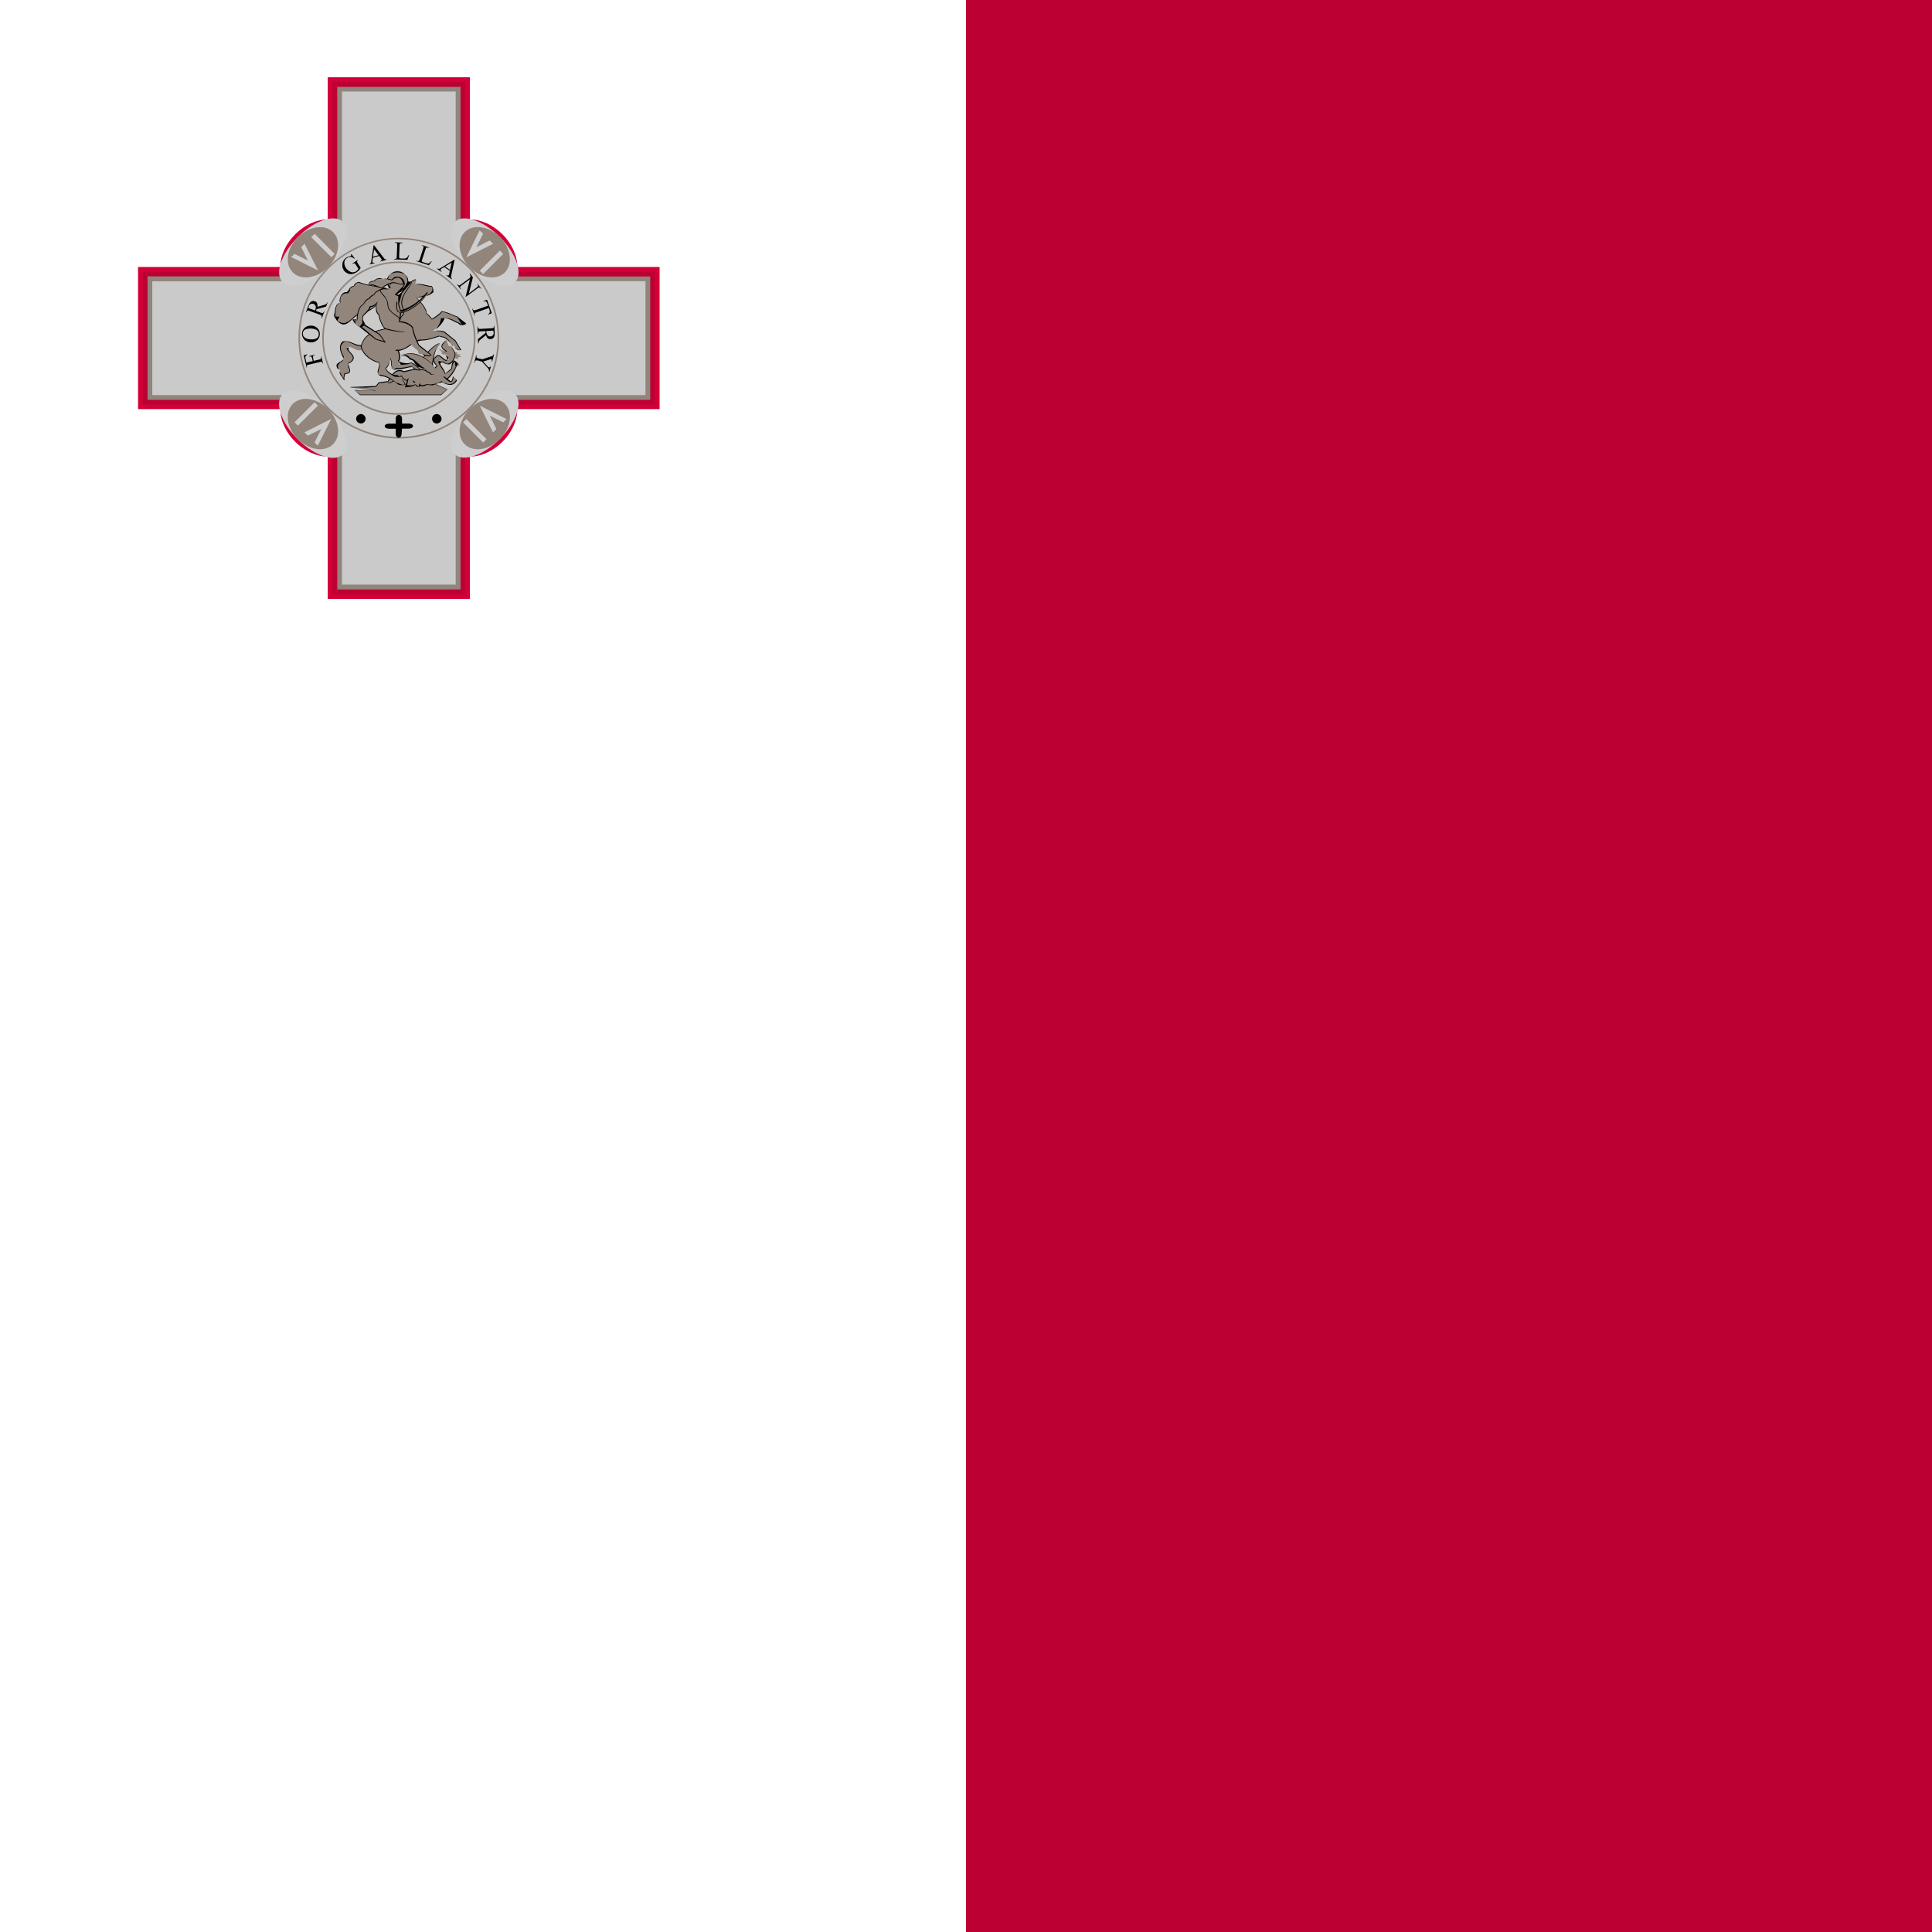 <?xml version="1.0" encoding="UTF-8"?>
<svg id="Layer_1" xmlns="http://www.w3.org/2000/svg" viewBox="0 0 220 220">
  <rect x="0" y="0" width="220" height="220" fill="#333333" stroke="none"/>
  <rect x="110" width="110" height="220" style="fill: #bd0034;"/>
  <rect width="110" height="220" style="fill: #fff;"/>
  <path d="M43.62,33.49c0,.34-.39.63-.89.63s-.9-.29-.9-.63.41-.64.9-.64.89.29.89.64" style="fill: #efecec;"/>
  <path d="M15.72,30.4v16.19h16.2c0,2.71,2.71,5.4,5.4,5.4v16.21h16.19v-16.21c2.7,0,5.4-2.7,5.4-5.4h16.2v-16.19h-16.2c0-2.7-2.71-5.41-5.4-5.41V8.8h-16.19v16.19c-2.69,0-5.4,2.71-5.4,5.41H15.72ZM15.72,30.4" style="fill: #d30038;"/>
  <path d="M16.26,30.94v15.13h16.2c0,2.7,2.7,5.39,5.4,5.39v16.21h15.12v-16.21c2.71,0,5.39-2.7,5.39-5.39h16.21v-15.13h-16.21c0-2.7-2.68-5.4-5.39-5.4V9.34h-15.12v16.19c-2.71,0-5.4,2.71-5.4,5.4h-16.2ZM16.26,30.94" style="fill: #bd0034;"/>
  <path d="M16.8,31.48v14.05h16.19c0,2.7,2.7,5.4,5.41,5.4v16.19h14.04v-16.19c2.69,0,5.39-2.7,5.39-5.4h16.21v-14.05h-16.21c0-2.71-2.7-5.4-5.39-5.4V9.89h-14.04v16.18c-2.71,0-5.41,2.7-5.41,5.4h-16.19ZM16.8,31.48" style="fill: #91857c;"/>
  <path d="M17.34,32.02v12.97h16.19c0,2.7,2.71,5.39,5.41,5.39v16.19h12.95v-16.19c2.7,0,5.41-2.7,5.41-5.39h16.2v-12.97h-16.2c0-2.71-2.71-5.41-5.41-5.41V10.42h-12.95v16.2c-2.7,0-5.41,2.7-5.41,5.41h-16.19ZM17.34,32.02" style="fill: #cacaca;"/>
  <path d="M39.07,25.27c.95.95.19,3.27-1.71,5.17s-4.21,2.67-5.16,1.71c-.96-.95-.19-3.25,1.71-5.15,1.89-1.91,4.21-2.67,5.16-1.73" style="fill: #cecece;"/>
  <path d="M37.93,26.44c.95.94.7,2.72-.58,4-1.26,1.26-3.05,1.53-4.01.58-.95-.96-.68-2.76.58-4.01,1.28-1.26,3.06-1.53,4.01-.57" style="fill: #91857c;"/>
  <path d="M33.15,29.28l.38-.37,1.53.76-.76-1.53.38-.38,1.54,3.04-3.06-1.53ZM33.15,29.28" style="fill: #cecece;"/>
  <path d="M35.44,27.01l.39-.39,2.28,2.3-.38.37-2.29-2.28ZM35.44,27.01" style="fill: #cecece;"/>
  <path d="M58.63,32.15c-.95.96-3.25.18-5.14-1.71-1.91-1.91-2.67-4.22-1.72-5.17.95-.94,3.26-.17,5.16,1.72,1.89,1.91,2.66,4.21,1.71,5.16" style="fill: #cecece;"/>
  <path d="M57.49,31.02c-.95.95-2.74.68-4-.58-1.28-1.26-1.53-3.06-.58-4,.95-.96,2.75-.7,4.01.55,1.26,1.26,1.51,3.08.57,4.03" style="fill: #91857c;"/>
  <path d="M54.62,26.24l.39.37-.76,1.54,1.51-.77.39.38-3.05,1.54,1.51-3.05ZM54.62,26.24" style="fill: #cecece;"/>
  <path d="M56.92,28.52l.38.4-2.29,2.29-.38-.39,2.29-2.29ZM56.92,28.52" style="fill: #cecece;"/>
  <path d="M51.76,51.72c-.95-.95-.18-3.26,1.72-5.16,1.88-1.91,4.2-2.67,5.16-1.71.95.95.17,3.25-1.72,5.14-1.91,1.9-4.21,2.66-5.16,1.72" style="fill: #cecece;"/>
  <path d="M52.91,50.58c-.95-.95-.7-2.73.58-4.01s3.05-1.51,4-.58c.95.95.7,2.75-.57,4.01-1.26,1.28-3.07,1.53-4.01.58" style="fill: #91857c;"/>
  <path d="M57.68,47.71l-.38.38-1.53-.76.76,1.53-.39.38-1.51-3.05,3.05,1.53ZM57.68,47.71" style="fill: #cecece;"/>
  <path d="M55.4,50l-.38.4-2.29-2.3.37-.38,2.3,2.29ZM55.4,50" style="fill: #cecece;"/>
  <path d="M32.2,44.86c.95-.96,3.25-.2,5.14,1.71,1.9,1.89,2.67,4.21,1.72,5.16s-3.26.18-5.16-1.72c-1.9-1.88-2.66-4.2-1.71-5.14" style="fill: #cecece;"/>
  <path d="M33.34,45.99c.96-.95,2.75-.68,4.01.58,1.28,1.28,1.53,3.05.58,4.01-.95.95-2.73.7-4.01-.58s-1.53-3.06-.58-4.01" style="fill: #91857c;"/>
  <path d="M36.2,50.76l-.38-.38.77-1.53-1.54.76-.38-.38,3.05-1.53-1.53,3.05ZM36.2,50.76" style="fill: #cecece;"/>
  <path d="M33.92,48.47l-.38-.39,2.29-2.28.38.38-2.29,2.29ZM33.92,48.47" style="fill: #cecece;"/>
  <path d="M45.41,27.24c-6.2,0-11.25,5.05-11.25,11.26s5.05,11.25,11.25,11.25c3.01,0,5.84-1.16,7.96-3.29,2.13-2.13,3.29-4.95,3.29-7.96s-1.16-5.83-3.29-7.94c-2.12-2.13-4.95-3.31-7.96-3.31M45.41,49.94c-6.3,0-11.43-5.13-11.43-11.43s5.13-11.43,11.43-11.43c3.06,0,5.93,1.17,8.09,3.34,2.16,2.16,3.34,5.04,3.34,8.09s-1.18,5.92-3.34,8.08c-2.16,2.17-5.02,3.35-8.09,3.35" style="fill: #91857c;"/>
  <path d="M45.41,29.95c-4.71,0-8.54,3.84-8.54,8.55s3.83,8.55,8.54,8.55,8.55-3.83,8.55-8.55-3.83-8.55-8.55-8.55M45.41,47.24c-4.8,0-8.72-3.92-8.72-8.74s3.92-8.72,8.72-8.72,8.73,3.91,8.73,8.72-3.91,8.74-8.73,8.74" style="fill: #91857c;"/>
  <path d="M41.64,47.69c0,.19-.11.37-.27.46-.17.1-.38.1-.54,0-.17-.09-.28-.28-.28-.46,0-.2.11-.37.28-.47.16-.1.37-.1.54,0,.16.11.27.28.27.47"/>
  <path d="M50.28,47.69c0,.19-.1.37-.28.46-.16.1-.37.1-.54,0-.17-.09-.26-.28-.26-.46,0-.2.09-.37.26-.47.17-.1.38-.1.54,0,.17.11.28.28.28.47"/>
  <path d="M45.06,47.69v.55h-.72c-.71,0-.71.58,0,.58h.72v.55c0,.58.63.66.67.05l.05-.61h.72c.71,0,.71-.58,0-.58h-.72v-.55c0-.58-.72-.58-.72,0"/>
  <path d="M51.58,40.15c.2-.05.5-.01.5-.01,0,0,.03.13-.05.17.09.07.42.04.42.04,0,0-.13.1-.2.14.13.01.26.16.26.16,0,0-.26.05-.38-.01.06.16.06.28.06.28,0,0-.45-.1-.6-.39v-.37ZM51.58,40.15" style="fill: #91857c;"/>
  <path d="M50.84,39.91c-.12.25-.9-.24-.9-.24,0,0,.34.55.87.62l.03-.38ZM50.84,39.91" style="fill: #91857c;"/>
  <path d="M41,44.95h9.22l.72-.57-1.2-.63-1.83-.62-.72-.41-1.35.08-1.13.59-1.55.2-.37.42-1.14.08-1.81-.02,3.01.46-2.49-.12.64.54ZM41,44.95" style="fill: #91857c;"/>
  <path d="M40.37,44.45l.66.48h9.18s.7-.58.7-.58l-3.74-1.58-1.33.06-1.12.61-1.57.2-.33.41-1.19.09-1.81-.04,3.03.4-2.49-.04ZM50.24,45h-9.23l-.66-.57,2.51.05-3.03-.4,2.96-.13.33-.41,1.58-.21,1.12-.58,1.38-.09.75.41,3.01,1.26-.72.66ZM50.24,45"/>
  <path d="M45.98,42.32c-1.16-.63-1.5.9-1.99,1.26.66.12,1.17-.5,1.75-.82.43,1.19,1.12.39,1.12.39,0,0,.72,1.13,1.67.63.27.2.56.01.56.01,0,0,.34.05.42-.09.17.07.38-.16.38-.16,0,0,.39.01.47-.21.59.1,1.37-1.21,1.37-1.21l.24-.44.34-.07s.02-.24-.16-.22c0-.14-.12-.21-.29-.18.03-.09-.09-.14-.09-.14-.33.08-.35.91-.35.91,0,0-.58.43-.78.55,0-.47-.8-1.13-.64-1.43.17-.29.68.49,1.13.34.45-.14.67-.73.7-1.18-.13-.32-.43-.83-.43-.83l-.3-.03-.25-.61s-.54.33-.53.65c.01.3.57.57.57.57,0,0-.32.21-.62.1-.03.32.36.26.52.26.06.21.29.34.29.34,0,0,.13.35-.22.31-.35-.02-.77-.86-1.28-.47-.54.39.24,1.13.24,1.13,0,0-.47.24-.75.88-1.13-.96-1.8-.51-3.07-.25" style="fill: #91857c;"/>
  <path d="M50.54,40.17l.28-.13c-.12-.06-.55-.31-.55-.6-.01-.33.52-.67.54-.68l.09.17-.11-.12c-.08.1-.44.41-.44.63,0,.22.39.44.54.53,0,.01,0,.04-.03.05v.02c-.08.05-.2.11-.32.13M44.14,43.5c.03-.16.12-.32.22-.47.36-.57.87-1.17,1.64-.76l.61-.14c.93-.24,1.63-.29,2.46.41.19-.58.62-.84.68-.88-.07,0-.45-.39-.43-.76l.51-.47c.23,0,.43.17.61.33.16.11.29.24.39.24.18-.21-.01-.34-.1-.55l.37.28-.26.38c-.15-.01-.29-.14-.45-.26-.18-.16-.37-.32-.55-.32l-.42.38c-.01.36.41.76.41.76-.01.09-.46.33-.73.95-.92-.66-1.53-.63-2.46-.39l-.63.16c-.86-.41-1.21.19-1.55.72-.09.16-.2.3-.3.42M48.03,43.96c-.66,0-1.12-.63-1.2-.75-.01.12-.82.43-1.13-.43-.11.1-.28.24-.45.35-.34.25-.7.52-1.1.52,0-.03-.01-.04-.01-.05.45-.08.76-.3,1.06-.53.17-.13.34-.25.52-.34.44.9,1.1.41,1.1.41.1.01.88,1.04,1.7.61h0l.56.03.49-.09c.33-.17.68-.17.75-.34.66-.01,1.35-1.2,1.37-1.21l.24-.46h-.08s-.04-.46-.04-.46c-.25-.05-.34.57-.34.78-.01.04-.61.49-.82.59-.06-.25-.25-.51-.42-.75-.18-.29-.37-.55-.28-.74l.52.08c.17.12.37.24.54.24.52-.14.75-.68.77-1.16-.1-.24-.33-.62-.41-.75.21.17.39.52.49.74-.01.53-.28,1.12-.72,1.25-.34-.01-.54-.12-.72-.24-.45.01-.28.26-.1.51.18.26.37.54.37.78.15-.14.71-.58.71-.59-.01-.04.01-.84.37-.91l.38.34-.37.79c-.02.05-.73,1.24-1.34,1.24-.1.19-.5.2-.54.2l-.65.26-.71-.06.03.02c-.17.11-.34.14-.52.14"/>
  <path d="M44.32,40.67c.47.45.13,1.2.32,1.34.2.14.48-.06.48-.06.5.13,1.39-.14,1.39-.14.39.21.24-.12.49-.1.21.54.91.44.91.44,0,0-.66-.66-1.05-.84-.3.18-1.2.21-1.34.18-.17-.04-.07-.24-.14-.37.33-.32.07-1.12-.12-1.41-.72-.49-1.59.34-.92.96" style="fill: #91857c;"/>
  <path d="M46.96,41.66c.2.39.58.43.8.43v.05l.1-.05c-.09-.01-.67-.58-1.04-.76-.23.17-.86.21-1.16.21l-.36-.46c.32-.29.04-1.08-.12-1.34-.34-.21-.89-.09-1.05.28-.08.21-.01.44.2.63.3.29.29.68.28.99l.18.45.29-.17c.83-.01,1.39-.16,1.39-.16l.47-.09ZM47.77,42.19c-.24,0-.67-.06-.83-.46-.43.12-1.01.3-1.5.3l-.63.08-.26-.48c0-.3.01-.66-.26-.92-.24-.21-.3-.49-.21-.74.16-.42.76-.59,1.2-.3.22.35.46,1.15.12,1.47.63.3,1.22.25,1.44.12.44.18,1.08.82,1.1.84l-.16.08ZM47.77,42.19"/>
  <path d="M41.16,39.33c-.61.17-1.63-.75-2.12-.41-.49.37-.26,1.24.05,1.68.31.43-.46.58-.67.84-.18.24.07.52.07.52l.22.15-.04.33.12.38s.1.09.13-.03c.12.09.03.38.26.42-.08-.17.07-.68.07-.68,0,0,.43.02.54-.16.12-.2-.11-.61-.11-.61h.13c-.13-.09-.18-.39-.18-.39,0,0,.61-.2.59-.65-.01-.46-.97-.95-.62-1.18.39-.25,1.08.68,1.66.24.58-.42.21,0,.21,0,0,0,.26-.59-.32-.45" style="fill: #91857c;"/>
  <path d="M38.56,42.04l-.09-.03c-.1-.12-.25-.39-.06-.6.51-.33.7-.43.72-.57-.24-.45-.37-.8-.41-1.1-.04-.38.07-.69.3-.86.55-.08.84.05,1.14.17.29.13.61.25.84.25l.53.04-.12.24-.41-.17c-.26,0-.58-.13-.88-.28-.29-.12-.58-.25-.8-.25-.51.26-.54.6-.51.84.04.29.16.62.33.86.04.46-.15.56-.37.68-.48.41-.25.66-.24.67l.03.1ZM39.27,43.28l-.12-.03-.51-.81v-.08s.04.08.04.08l.04-.03.4.69c0-.24.09-.54.1-.59.33-.03.5-.08.54-.16.08-.14-.04-.45-.1-.54l-.03-.47s.57-.2.55-.61c0-.18-.2-.41-.38-.59-.17-.18-.33-.34-.32-.49.12-.04.2-.08.28-.09-.18.21-.04.37.1.51.2.21.41.42.42.66,0,.48-.6.67-.63.69.1.39.3.77.18.97-.08.16-.35.18-.5.18-.08.11-.17.5-.1.62l.04.09ZM39.27,43.28"/>
  <path d="M44.24,32.95c-.79-.34-2.44-.36-3.34-.82-.39.04-.58.34-.59.47-.42-.02-.71.65-.64.76-.76-.3-1.12.9-.87,1.14-.65.03-.57.86-.63,1.08-.19.51.05.67.46.5.07.21-.03.34-.21.4,1.13,1.28,1.76-.8,2.75-.8,1.24-.37,1.72-.96,1.72-.96l.47.05.88-1.83ZM44.24,32.95" style="fill: #91857c;"/>
  <path d="M38.22,36.03l.45.05-.24.44c.66.49,1.13.25,1.66-.25.34-.32.67-.63,1.06-.63,1.21-.34,1.7-.95,1.7-.95l.52.05.83-1.83c-.34-.09-.86-.19-1.42-.26-.68-.12-1.39-.22-1.91-.47-.35.03-.51.32-.53.42-.29.05-.45.26-.52.37l.05.1-.24.33c-.46-.04-.67.13-.81.43-.1.26-.1.54,0,.64-.52.09-.57.61-.59.92l-.07.65.04-.03ZM39.13,36.95c-.25,0-.5-.16-.76-.43l-.28-.42c-.08-.1-.07-.28.03-.5.05-.53.12-1.09.67-1.12-.16-.05-.16-.37-.03-.67.13-.33.37-.57.67-.54.15,0,.23-.2.32-.34.08-.14.28-.37.53-.37,0-.09.19-.43.62-.46.51.25,1.22.37,1.89.47.57.09,1.09.17,1.46.33l-.86,1.92-.53-.04s-.46.59-1.7.96c-.38,0-.7.32-1.03.61-.32.29-.63.6-1.01.6"/>
  <path d="M46.45,32.02c0,.66-.53,1.18-1.18,1.18s-1.17-.53-1.17-1.18.53-1.17,1.17-1.17,1.18.53,1.18,1.17" style="fill: #91857c;"/>
  <path d="M45.27,30.9c-.62,0-1.13.5-1.13,1.13,0,1.25,2.26,1.25,2.26,0,0-.63-.5-1.13-1.13-1.13M45.27,33.26c-.67,0-1.23-.55-1.23-1.23,0-1.35,2.45-1.35,2.45,0,0,.67-.55,1.23-1.22,1.23"/>
  <path d="M43.2,41.3c-.73-.15-1.95-.89-2.06-1.88.68-2.67,4.18-1.28,4.5-3.29-.09-1.33.16-2.63.9-3.75.34-.42.77-.55.77-.55,0,0,.08.29-.04.5.58-.08,1.38.24,1.92.28.16.32.14.43.1.65-.03.2-.25.13-.25.13-.14.13-.3.28-.7.21-.29.21-.9.28-.9.28,0,0,1.28,1.34,1.07,1.75.26.13.66.71.66.71,0,0,.87-.46,1.15-.88.5,0,1.33.54,1.73.59.5.41,1.01.82,1.01.82,0,0-.61.39-.87-.12-.31.03-.99-.72-1.93-.5-.03.84-.95,1.42-.95,1.42,0,0,.86-.1,1.33.16.49.42,1.21.97,1.21.97l.64,1.09s-.59.12-.81-.64c-.21.61-.22-.39-1.09-.84-.26.03-.39.05-.63-.12-.62.16-1.35.51-2.24.42-.62.21-1.08.72-1.72,1.01-.63.29-.81.13-.81.13l-.51.03c-.07.31-.03.77-.3.87.17.18-.13,1-.45,1.14.14.53.58.68,1.03.95,0,0,.39-.18.66.05.26.25.53.92.53.92,0,0-.54.02-.71-.03-.17-.09-.18-.26-.38-.21-1.24-1.1-1.89-.67-2.01-.92-.12-.25.29-.92.17-1.34" style="fill: #91857c;"/>
  <path d="M49.66,37.48c.13-.25.54-.68.55-1.24.88-.08,1.28.12,1.57.29l.41.21v-.05s.43.28.43.28l-.59-.89c-.16-.01-.42-.12-.69-.25-.35-.14-.75-.31-1.02-.31-.25.39-1.09.86-1.13.87-.07-.03-.45-.59-.7-.71.15-.38-.72-1.39-1.07-1.76.03-.06.62-.13.91-.33.43.03.55-.09.68-.21.28-.3.29-.42.13-.74-.17.04-.46-.05-.74-.1-.33-.08-.67-.17-.97-.17v-.03c.38-.02.7.03,1,.11.28.06.54.13.75.13.19.37.19.5.16.71-.41.29-.54.39-.81.39-.46.18-1.06.25-1.09.25.17.07,1.32,1.3,1.1,1.74.24.05.62.6.65.64.01-.03.81-.48,1.09-.87.3.03.71.14,1.09.33.26.1.51.22.68.25l1.03.81c-.03.16-.72.36-.93-.06-.08.04-.24-.05-.43-.16-.28-.14-.65-.36-1.09-.36-.22.56-.67.99-.97,1.24M52.34,39.88c-.18,0-.39-.08-.57-.31.3.25.54.28.65.28l-.61-1.01s-.71-.55-1.2-.96c-.25-.14-.62-.19-.88-.19-.04,0-.07-.01-.08-.03.48-.04.79,0,1.01.13.49.42,1.21.97,1.21.97l.66,1.09c-.07.02-.12.02-.2.02M45.36,39.94h-.38s.21-.13.21-.13c.28.04.47.01.8-.13.28-.13.53-.32.77-.47.3-.22.61-.42.95-.54.86.03,1.36-.15,1.79-.29l.47-.14.65.13c.35.18.57.46.7.68-.24-.21-.43-.44-.75-.6l-.59-.16v.04s-.45.14-.45.14c-.44.14-.95.3-1.5.3-.62.08-.91.3-1.21.52-.25.17-.5.34-.79.47-.26.12-.5.19-.67.19M43.05,42.54c-.09-.14-.04-.3,0-.46.08-.25.16-.55.11-.76-.77-.12-1.95-.92-2.08-1.89.38-1.46,1.56-1.74,2.62-1.99.93-.21,1.75-.39,1.88-1.3-.09-1.46.21-2.73.91-3.78.34-.43.79-.55.8-.57.04.03.09.17.08.32l-.07-.28v.05s-.42.12-.75.53c-.67,1.02-.98,2.28-.88,3.72-.14.97-1.03,1.19-1.95,1.39-1.03.24-2.2.52-2.55,1.9.12.92,1.26,1.68,2.02,1.83.12.28.03.58-.05.86-.04.17-.09.33-.09.43M45.56,42.94l-.63-.05c-.57-.33-.91-.51-1.04-.99.22-.13.41-.51.46-.8v-.03c-.03.47-.21.78-.39.86.15.38.45.55.81.75l.52.05c.09.07.19.14.28.21h0ZM45.83,43.86l-.42-.04c-1.23-.93-1.79-.99-2.09-1.01-.08-.05-.15-.11-.19-.16.54.09,1.12.16,1.93.88l.77.29.29-.05c-.05-.03-.23-.43-.42-.68.33.31.47.68.49.71l-.35.06ZM45.83,43.86"/>
  <path d="M40.23,36.38c.06-.08.51.11.51.11l.83.51,1.67,1.09.59.86-1.06-.33-1.47-1.29-.81-.53s-.32-.31-.25-.42" style="fill: #91857c;"/>
  <path d="M40.31,36.37l-.04.05,2.54,2.16.92.28-.53-.74-2.89-1.75ZM43.95,39.04l-1.2-.39-2.3-1.8c-.13-.13-.34-.38-.26-.49.26-.04.57.08.58.09l2.5,1.61.68.98ZM43.95,39.04"/>
  <path d="M50.16,39.15c-.58-.14-2.01,1.59-2.01,1.59l1.08,1.16s.03-1.99.94-2.75" style="fill: #91857c;"/>
  <path d="M49.26,42.03l-1.14-1.26c.04-.13,1.33-1.68,1.96-1.68-.01.01-.02.04-.04.04-.66.17-1.84,1.63-1.86,1.64l.99,1.04c.03-.38.12-1.59.64-2.35-.51.93-.54,2.44-.54,2.44v.13ZM49.26,42.03"/>
  <path d="M43.09,34.29c-.33.42-.35,1.23.07,1.57.03.5.46,1.51.77,1.59.37.1,1.83.43,2.38.34-.1.92.62,1.66,1.28,2.15,0,.08,0,.17.08.28.06.1.42.12.43.07.16.21.91.3.98.21.04-.09-1.12-.91-1.38-1.14-.21-.41-.62-1.31-.72-2.04-.57-.68-1.54-.67-1.54-.67l.03-1.33.05-1.5-.53-.26s.1-.05.16-.12c.13.06.38-.2.39-.28.13.05.24.05.26,0,.01-.05.04-.32.09-.45.39-.36-.06-1.1-.67-1.12-.61-.01-.75.72-.74.77.07.24.05.36,0,.41-.04.07-.25.18-.25.18,0,0-.34-.16-.75,0-.41.16-.87.38-.89.63-.18.03-.49.27-.55.48-.16-.01-.37.1-.72.68-.63.28-.67,1.62-.67,1.62,0,0-.17.25-.18.38,0,.13.06.26.14.24.01.09.13.16.17.13.02.08.14.14.22.12.01.06.25.05.26,0,.03-.07-.01-.37.01-.37.03-.03.23.12.28.08.07-.05,0-.17-.04-.23-.02-.05-.19-.1-.24-.32-.04-.21.1-.51.1-.51,0,0,.68-.54.76-1,.53.07.79-.39.95-.58" style="fill: #91857c;"/>
  <path d="M45.99,37.81c-.8,0-1.75-.22-2.07-.31-.34-.11-.77-1.12-.82-1.63-.34-.26-.38-.86-.21-1.31-.14.21-.37.39-.67.39-.1.42-.77.95-.8.97,0,0-.13.28-.1.46l.26.59-.48.34-.48-.37.35.24.3-.38c-.09-.62.05-.92.07-.94.02-.03.68-.55.76-.99.5-.04.72-.33.87-.51,0,.01-.01.04-.01.05.03-.05.05-.09.09-.14-.04.08-.08.16-.12.24-.12.38-.09,1.04.25,1.31.05.56.49,1.52.76,1.58.36.1,1.48.37,2.13.37,0,0,.01.02.01.04h-.1ZM48.91,40.58c-.23,0-.7-.08-.84-.27h0c.28.09.63.17.84.17v.05l.13-.08c-.04-.05-.5-.41-.82-.64-.24-.18-.46-.34-.55-.43-.07-.13-.63-1.2-.74-2.06-.53-.62-1.46-.63-1.5-.63l-.02-1.38.05-1.5-.5-.23v-.04s.89-.9.89-.9c.14-.1.17-.3.11-.5-.11-.25-.38-.53-.74-.53-.19,0-.34.07-.46.2-.17.21-.24.5-.22.53h-.03l-.3.63-.72-.04v.04c-.34.14-.83.35-.84.6-.21.07-.5.29-.55.47-.26.04-.47.25-.73.68-.62.28-.66,1.59-.66,1.61l-.06.24v-.24s-.04,0-.04,0c.01-.04.05-1.37.71-1.66.26-.46.48-.69.7-.69.05-.2.38-.44.58-.46-.01-.25.47-.49.88-.65l.77.04-.03-.04.24-.54s.04-.33.21-.55c.14-.18.33-.28.55-.28.41,0,.72.3.83.59.09.22.04.46-.12.59l-.22.53c-.13.01-.36.25-.5.25l.34.29-.07,2.86c.07-.05.99-.03,1.54.64.12.88.67,1.93.72,2.04.09.08.32.25.55.43.74.57.87.69.83.78l-.21.05ZM48.91,40.58"/>
  <path d="M41.9,32.37c.16-.38.72-.35.72-.35,0,0,.2-.53.96-.21.29-.21,1.04.1,1.04.1,0,0,.29-.38.66-.34.68.08.79.71.75.82-.37.1-1.02-.3-1.51-.19-.29.16-.76.33-.93.57-.46.05-.95-.42-1.68-.39" style="fill: #91857c;"/>
  <path d="M43.52,32.82c-.2,0-.41-.08-.62-.16-.28-.13-.58-.24-.95-.24v-.04c.38-.07.7.06.97.17.23.1.41.18.59.18v.03l.07-.04c.09-.17.38-.3.63-.43l.49-.16c.22,0,.45.06.67.13.2.04.38.09.52.09-.09-.51-.28-.7-.62-.74-.43.05-.62.3-.62.32-.05.03-.46-.16-.77-.16h-.75c-.37-.01-.47.26-.47.26-.2.03-.55.05-.7.3.09-.34.49-.35.62-.35,0,0,.35-.5,1.03-.21.59-.09.98.07,1.02.08-.01-.03.24-.33.58-.33.46.04.66.25.76.43l.09.45c-.33.05-.51-.01-.72-.07-.21-.06-.43-.1-.64-.1l-.43.15c-.25.12-.53.25-.65.41l-.1.03ZM43.52,32.82"/>
  <path d="M43.33,33.02c.17-.12.59-.3.87-.06.3.32.76.61.76.61l.53.22.24.16-.17,2.38c-.47-.49-.92-.58-1.26-1.17-.2-.25-.05-.84-.37-1.24-.33-.39-.67-.66-.59-.9" style="fill: #91857c;"/>
  <path d="M45.59,36.42l-.06-.08c-.19-.2-.38-.32-.55-.45-.26-.19-.53-.37-.74-.72-.08-.12-.09-.29-.12-.49-.03-.24-.07-.53-.24-.74-.47-.55-.67-.75-.61-.95.09-.08.33-.21.59-.21.09.05.18.12.28.19-.47-.09-.67,0-.81.08-.01.12.14.3.36.54.45.53.47.81.51,1.09.01.18.04.33.1.43.21.36.43.52.71.7.16.12.32.23.5.4l.05-.75.03.84v.12ZM45.59,36.42"/>
  <path d="M44.58,33.7s.26-.05.34,0c.09.04.19.07.23.13.09.04.17.09.17.17.09.03.13.2.13.2l-.09.15s-.1-.1-.12-.21c-.07-.04-.21-.06-.25-.16-.11,0-.17-.06-.2-.15-.1,0-.21-.13-.21-.13" style="fill: #91857c;"/>
  <path d="M46.88,32.14c-.16-.17-.42-.04-.42-.04l-.74,1.26-.31.26-.03.97.26.94-.09.71s.37-.34.41-.54c.04-.2-.14-.79-.14-.79,0,0-.21-.37.05-1.06.27-.69.87-1.26,1.01-1.71" style="fill: #91857c;"/>
  <path d="M46.84,32.12l-1.06,1.26-.35,1.22.26.91-.08.59c.13-.1.29-.3.32-.42.03-.15-.09-.6-.14-.75,0-.01-.22-.39.04-1.09.16-.4.41-.74.62-1.04.19-.26.34-.49.41-.68M45.49,36.36l.1-.84-.26-.9.03-1.03.34-.28.73-1.25.49.04c-.07.25-.23.48-.42.75-.21.3-.45.64-.59,1.01-.25.66-.05,1.01-.04,1.03.01.07.17.62.14.81-.05.21-.42.54-.43.55l-.09.09ZM45.49,36.36"/>
  <path d="M48.69,33.27s-1.13,1.63-3,2.21c-.52.12-.33-1.21-.33-1.21l-.13.02s-.29,1.3.41,1.33c1.87-.37,3.28-2.34,3.28-2.34h-.23ZM48.69,33.27" style="fill: #91857c;"/>
  <path d="M45.7,35.52c-.07-.04-.12-.09-.17-.16,1.99-.52,3.1-2.12,3.12-2.12.06.01.05.1-.03.25-.46.5-1.47,1.59-2.92,2.03M45.63,35.67l-.35-.17c-.28-.36-.11-1.19-.11-1.21.04.04.07.09.08.16-.04.26-.09.76.09,1l.29.17v-.04c1.25-.25,2.3-1.25,2.84-1.84-.43.62-1.53,1.67-2.84,1.92h0ZM45.63,35.67"/>
  <path d="M49.46,42.63s-.17.13-.41,0c-.12-.28-.43-.3-.43-.3,0,0-.2-.58-.53-.42-.05-.3-.4-.13-.4-.13,0,0-.01-.43-.42-.38.13-.51-.58-.49-.58-.49,0,0,0-.55-1.05-.45,2.22-1,4,1.58,4,1.58l-.18.59ZM49.46,42.63" style="fill: #91857c;"/>
  <path d="M49.04,42.67c-.13-.27-.42-.29-.42-.29-.04-.04-.16-.36-.34-.43l-.06.03-.57-.2h-.07s-.35-.39-.35-.39c-.17-.45-.52-.43-.52-.42-.37-.43-.66-.5-1.06-.46,2.22-1.09,4.02,1.47,4.04,1.51.07.05-1.3-1.73-3-1.73-.33,0-.67.06-1.01.22.39-.12.71-.08.89.1.15.26.54.25.7.46l.75.66c.5.23.63.57.65.59.01-.03.31.01.43.29l.4.07h-.45ZM49.04,42.67"/>
  <path d="M50.51,42.86s.53.58.79.58.3-.57.3-.57c0,0,.08.24.21.19-.01.17.17.22.17.22,0,0-.48,1.07-1.79.04l.31-.46ZM50.51,42.86" style="fill: #91857c;"/>
  <path d="M51.21,43.82c-.3,0-.66-.15-1.05-.44.52.28.92.43,1.25.33.37-.08.52-.43.52-.45l-.3-.33c0,.14-.06.57-.31.57h-.01c-.28-.01-.76-.54-.82-.61l.07-.05c.13.14.67.48.76.57.17,0,.24-.38.24-.51h.08s-.02,0-.02,0h.04v.04s.38.37.38.37c-.01.03-.17.39-.59.5-.07.02-.14.02-.23.02"/>
  <path d="M46.49,43.08l-.19.75s-.24.21-.17.24c.08.05.44-.05.44-.05,0,0,.57-.08.74-.24.12.26.39.29.39.29,0,0,.01-.12-.03-.2.14.03.24-.01.24-.01,0,0,.08-.21-.09-.29.03-.16.11-.29-.17-.28-.21.23-.72.48-.84.38-.13-.08.49-.35.33-.72l-.66.13ZM46.49,43.08" style="fill: #91857c;"/>
  <path d="M46.11,44.11l.34-1.04.08.03-.18.75c.37.09.81.01.95-.1l.36.28.13-.41.16.29c-.08.08-.17.12-.26.13l.02.04-.06-.03c-.23-.03-.28-.09-.36-.25-.1.18-.67.26-.7.26l-.47.05ZM46.11,44.11"/>
  <path d="M55.92,41.67l-.19.67h-.05s.01-.05.01-.05c0-.02,0-.06-.01-.12,0-.05,0-.1-.05-.15-.03-.05-.08-.12-.16-.19l-.59-.65-.47-.13c-.12-.01-.19-.01-.23-.01-.04.03-.08.08-.1.16v.07s-.07-.01-.07-.01l.21-.79h.05v.08c-.04.06-.02.13.01.18.01.03.09.05.2.08l.45.1.91-.3c.12-.04.19-.05.21-.06.03-.01.06-.05.12-.12.01-.03.03-.05.04-.09l.05.03-.21.8h-.05v-.06s.03-.07.01-.12c-.01-.04-.04-.07-.09-.08-.03-.01-.09,0-.2.04l-.7.22.48.53c.08.08.13.12.17.13h.08s.04-.01.07-.04c.01-.01.02-.05.05-.1h.05ZM55.38,37.69v.08c.01.18.06.31.14.42.08.09.18.13.31.12.12,0,.21-.05.29-.13.07-.09.11-.17.09-.3,0-.07-.01-.13-.04-.23l-.8.04ZM54.45,39.14l-.03-.53.88-.71c-.01-.05-.01-.09-.01-.12v-.08l-.57.03c-.12,0-.2.03-.22.05-.04.03-.05.09-.05.16v.08h-.05s-.04-.83-.04-.83h.05s0,.06,0,.06c0,.08.04.13.09.17.03.03.1.03.21.03l1.25-.07c.13-.01.2-.03.23-.05.04-.04.06-.09.06-.17v-.08s.04,0,.04,0l.04.71c.01.21,0,.36-.03.46-.01.09-.06.18-.15.26-.08.07-.17.1-.28.1-.13.01-.24,0-.33-.09-.09-.08-.15-.19-.2-.35l-.54.43c-.12.09-.21.18-.25.25-.02.05-.05.14-.06.26h-.05ZM55.99,35.67l-.42.17v-.05c.05-.04.11-.07.13-.11.04-.04.07-.09.08-.15,0-.05-.01-.12-.03-.2l-.09-.25-1.41.49c-.11.04-.17.08-.2.1-.03.07-.03.12,0,.18l.03.07-.05.02-.26-.79h.04s.03.05.03.05c.02.08.06.12.13.13.04.01.09,0,.21-.03l1.39-.49-.08-.24c-.03-.08-.05-.14-.08-.17-.04-.05-.09-.08-.15-.09-.05-.01-.13,0-.22.01v-.04s.42-.15.42-.15l.53,1.5ZM53.54,31.16l.31.42-.46,1.83.89-.67c.11-.08.14-.13.16-.17.01-.05,0-.11-.05-.17l-.04-.05.04-.03.41.54-.05.02-.03-.05c-.05-.07-.1-.09-.17-.09-.04,0-.09.03-.18.09l-1.32.97-.03-.03.49-1.97-.96.71c-.09.08-.14.13-.16.17-.01.05.01.1.05.17l.04.05-.04.04-.4-.55.04-.03.03.05c.05.05.12.09.17.09.04,0,.1-.04.18-.09l1.09-.8c0-.09.02-.15.02-.18,0-.04-.01-.09-.04-.15,0-.01-.03-.05-.05-.09l.04-.04ZM51.24,30.74l.19-.84-.74.44.55.4ZM51.21,30.83l-.62-.42-.29.17c-.07.04-.1.08-.13.12-.01.01-.01.05-.01.08.01.03.05.08.13.14l-.04.04-.5-.35.04-.04c.08.03.13.05.16.05.07,0,.17-.05.29-.14l1.49-.91.04.03-.38,1.71c-.03.13-.04.22-.03.29.01.05.05.12.12.17l-.04.04-.62-.45.03-.04c.06.04.12.06.16.06.03-.01.05-.03.08-.05.03-.04.04-.09.07-.19l.06-.3ZM49.12,29.74l.04.04-.32.43-1.43-.47.03-.05.07.03c.08.03.13.03.2-.03.03-.01.05-.08.09-.19l.39-1.2c.04-.12.05-.18.03-.22-.01-.05-.07-.11-.13-.12h-.07s.01-.06.01-.06l.83.28v.04c-.1-.03-.18-.04-.22-.03-.05,0-.08.01-.11.03-.02.02-.05.09-.09.22l-.38,1.14c-.03.08-.04.13-.03.17,0,.02.01.05.03.05.01.01.09.05.21.08l.13.05c.14.05.25.08.32.08.07-.01.12-.03.19-.07.06-.04.14-.12.22-.21M46.54,29.05h.05s-.2.54-.2.54l-1.5-.05v-.06h.07c.09.01.16-.01.18-.07.02-.03.04-.1.04-.21l.05-1.25c0-.13-.01-.21-.03-.23-.04-.05-.09-.06-.17-.08h-.08v-.05l.88.03v.06c-.09,0-.17,0-.21.01-.04.03-.08.04-.09.07-.01.04-.03.1-.03.21l-.05,1.24c0,.08,0,.13.01.15.01.01.03.04.05.05.03.01.1.01.22.03h.15c.15,0,.26,0,.32-.03.05-.01.12-.05.17-.1.04-.05.1-.15.16-.26M43.11,29.06l-.51-.67-.13.84.64-.17ZM43.18,29.15l-.72.2-.05.33c-.01.09-.01.13,0,.17,0,.03.03.05.05.07.04,0,.1,0,.2,0v.05s-.58.14-.58.14v-.03c.05-.04.11-.08.12-.1.04-.05.06-.17.09-.32l.25-1.71.05-.03,1.06,1.38c.08.12.14.19.2.22.05.01.13.03.19.01v.04s-.72.21-.72.21v-.05c.06-.03.1-.07.13-.09.02-.02.02-.05.01-.09,0-.03-.04-.09-.11-.17l-.18-.24ZM40.02,28.93l.38.5-.05.03c-.13-.1-.25-.17-.36-.2-.16-.03-.3,0-.46.1-.21.14-.32.32-.32.57,0,.19.05.4.18.58.09.14.22.28.37.36.14.1.28.14.42.14.13-.01.26-.04.35-.1.07-.04.12-.09.16-.13.04-.05.09-.12.12-.18l-.3-.47c-.07-.06-.09-.12-.12-.14-.04-.01-.06-.03-.1-.01-.03,0-.08.03-.14.07l-.03-.04.62-.42.04.05h-.04c-.05.05-.08.1-.08.17,0,.03.02.09.09.19l.32.5c-.05.1-.12.19-.2.29-.08.08-.17.14-.28.22-.32.2-.63.25-.91.16-.22-.08-.41-.21-.53-.39-.09-.16-.16-.3-.17-.48,0-.21.01-.42.11-.59.08-.14.2-.28.35-.38.05-.04.12-.07.17-.09.05-.01.13-.04.25-.07.05-.01.09-.03.1-.04.01,0,.03-.02.03-.05,0-.01-.01-.04-.04-.08l.05-.04ZM35.89,35.36s0-.03,0-.03c0-.01.01-.03.01-.03.07-.2.08-.33.04-.45-.05-.12-.13-.2-.25-.25-.1-.03-.21-.03-.3.01-.1.04-.19.13-.22.24-.01.05-.03.13-.05.24l.76.26ZM37.31,34.44l-.18.47-1.09.3s-.03.09-.04.12c0,0,0,.01-.01.03,0,.01-.01.03-.01.04l.53.2c.12.04.2.07.23.04.05-.01.1-.07.12-.12l.04-.07h.04s-.29.79-.29.79l-.05-.02.02-.07c.03-.08.03-.13,0-.19-.03-.02-.09-.06-.18-.12l-1.19-.43c-.1-.05-.18-.06-.22-.05-.04.03-.09.06-.12.15l-.03.06-.04-.03.25-.66c.07-.2.15-.32.2-.41.07-.09.14-.13.24-.17.12-.04.21-.04.32.01.12.03.2.1.25.21.05.09.07.24.05.41l.66-.18c.14-.03.26-.08.33-.13.05-.04.1-.1.16-.21l.05.03ZM34.49,37.98c0,.17.04.33.17.42.16.16.38.22.68.24.33.03.58-.02.75-.14.13-.1.21-.24.21-.41,0-.18-.04-.34-.18-.47-.13-.12-.36-.18-.66-.21-.34-.01-.58.04-.75.14-.15.1-.23.25-.23.43M34.39,37.94c.01-.24.12-.44.33-.64.2-.16.45-.24.74-.22.29,0,.53.13.71.31.18.2.26.42.25.7-.01.26-.12.5-.32.66-.21.17-.45.25-.75.24-.31-.03-.57-.13-.75-.37-.14-.19-.23-.41-.21-.67M34.86,41.29l.75-.17-.08-.34c-.03-.08-.05-.15-.09-.17-.05-.02-.12-.02-.23-.02v-.04s.62-.16.62-.16v.05c-.07.02-.12.04-.14.06-.03.03-.04.07-.05.09-.01.04-.01.09.01.16l.07.34.6-.14c.09-.03.16-.04.19-.07.03-.01.04-.04.05-.08.01-.04.01-.08,0-.13v-.07s.03-.01.03-.01l.2.8-.05.03v-.08c-.04-.06-.08-.12-.12-.14-.04-.01-.12-.01-.22.03l-1.22.29c-.09.01-.16.03-.2.05-.01.01-.03.04-.03.08-.03.04-.03.09-.01.13l.03.07h-.06s-.33-1.38-.33-1.38l.41-.13v.05c-.06.04-.13.09-.16.14-.04.03-.06.08-.06.12-.01.05,0,.14.03.24l.09.41ZM34.86,41.29"/>
</svg>